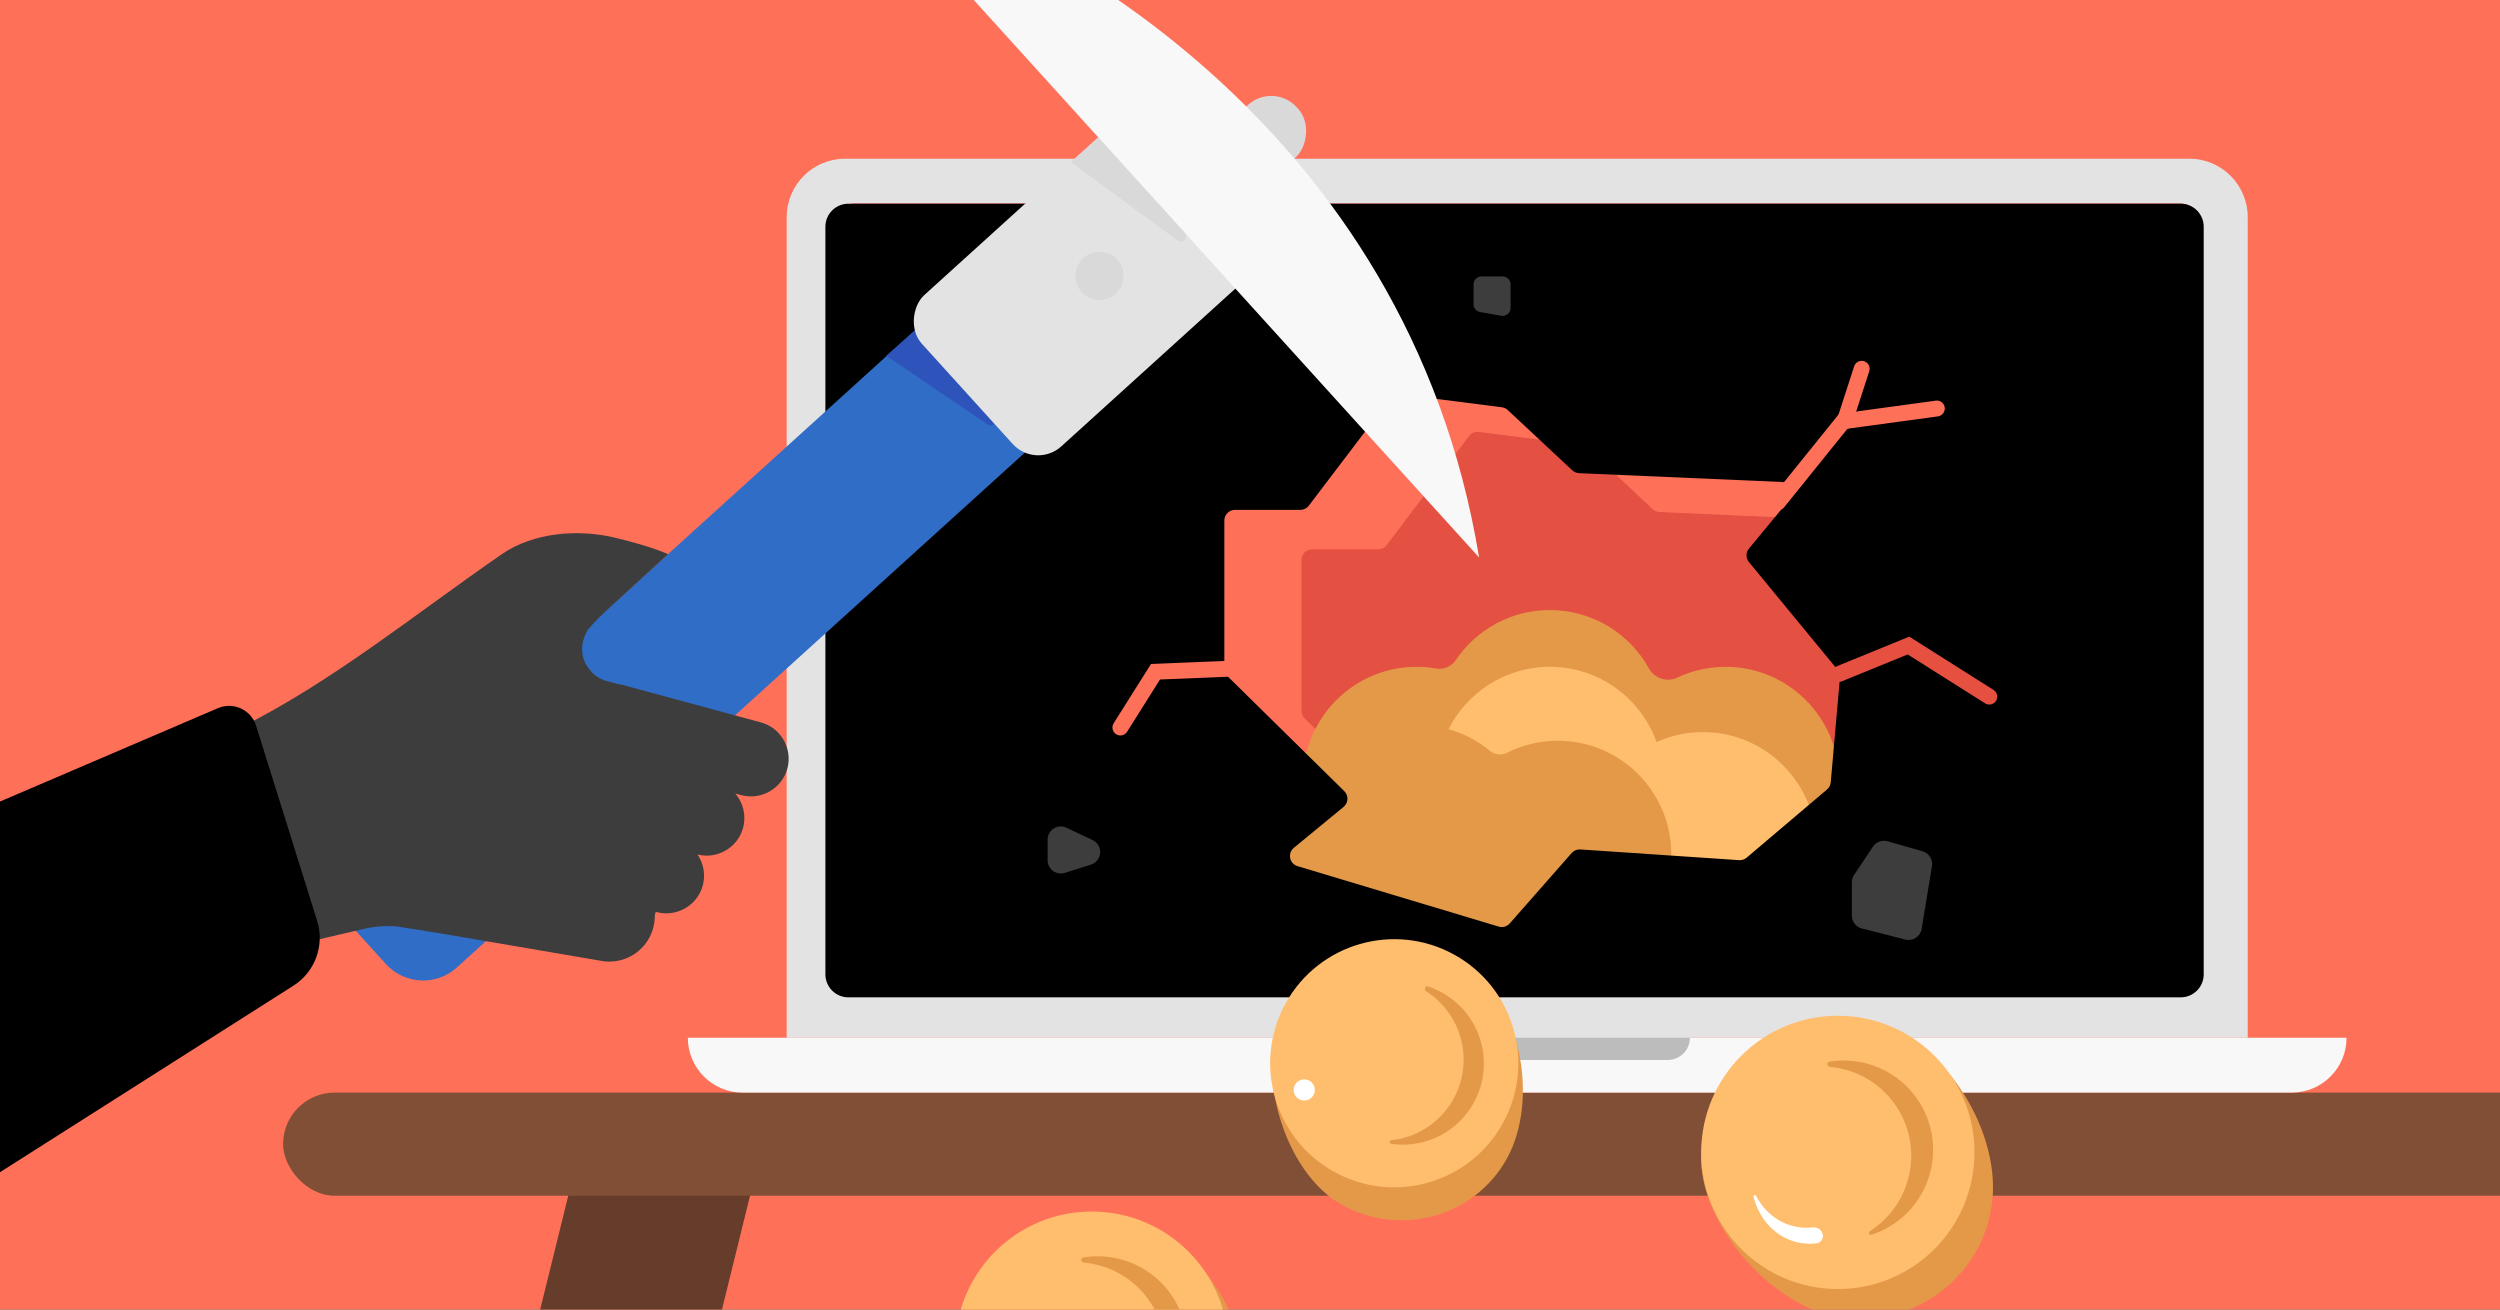 <svg width="945" height="495" viewBox="0 0 945 495" fill="none" xmlns="http://www.w3.org/2000/svg">
<rect x="0" y="0" width="945" height="495" fill="#333333" stroke="none"/>
<g clip-path="url(#clip0_2768_705)">
<rect width="945" height="495" fill="#FF7059"/>
<path d="M182 585L215.284 450H284L250.716 585H182Z" fill="#663C2B"/>
<rect x="107" y="413" width="906" height="39" rx="19.5" fill="#814F36"/>
<g clip-path="url(#clip1_2768_705)">
<path d="M849.647 392.267V82.112C849.647 69.893 839.772 60 827.585 60H319.433C307.237 60 297.362 69.902 297.362 82.112V392.258H849.647V392.267ZM314.37 85.617C314.37 80.832 318.246 76.939 323.04 76.939H823.969C828.754 76.939 832.63 80.823 832.63 85.617V368.146C832.63 372.94 828.745 376.823 823.969 376.823H323.04C318.255 376.823 314.37 372.931 314.37 368.146V85.617ZM636.351 398.223C634.831 399.746 632.726 400.692 630.406 400.692H516.594C511.953 400.692 508.185 396.916 508.185 392.267H638.816C638.816 394.592 637.871 396.7 636.351 398.223Z" fill="#E3E3E3"/>
<path d="M823.96 76.939H323.031C318.246 76.939 314.361 80.823 314.361 85.626V368.146C314.361 372.94 318.237 376.823 323.031 376.823H823.96C828.745 376.823 832.63 372.94 832.63 368.146V85.626C832.63 80.832 828.745 76.939 823.96 76.939Z" fill="#E3E3E3"/>
<path d="M638.816 392.267C638.816 394.592 637.871 396.7 636.351 398.223C634.831 399.746 632.727 400.692 630.406 400.692H516.594C511.953 400.692 508.185 396.916 508.185 392.267H638.816Z" fill="#E3E3E3"/>
<path d="M638.816 392.267C638.816 394.592 637.871 396.7 636.351 398.223C634.831 399.746 632.727 400.692 630.406 400.692H516.594C511.953 400.692 508.185 396.916 508.185 392.267H638.816Z" fill="#BCBCBC"/>
<path d="M823.969 76.939H323.04C318.255 76.939 314.37 80.823 314.37 85.626V368.146C314.37 372.94 318.246 376.832 323.04 376.832H823.969C828.754 376.832 832.63 372.94 832.63 368.146V85.626C832.63 80.832 828.745 76.939 823.969 76.939Z" fill="#E45041"/>
<path fill-rule="evenodd" clip-rule="evenodd" d="M849.647 392.267H887C887 397.989 884.688 403.17 880.938 406.918C877.187 410.675 872.016 413 866.304 413H280.696C269.264 413 260 403.719 260 392.267H297.353H849.638H849.647ZM630.406 400.692C632.726 400.692 634.831 399.746 636.351 398.223C637.871 396.7 638.815 394.592 638.815 392.267H508.184C508.184 396.916 511.953 400.692 516.594 400.692H630.406Z" fill="#F8F8F8"/>
<path fill-rule="evenodd" clip-rule="evenodd" d="M582.635 166.289L569.607 154.035C568.993 153.457 568.212 153.088 567.376 152.981L528.535 147.992C527.111 147.809 525.698 148.403 524.833 149.55L493.705 190.799C492.949 191.801 491.767 192.389 490.512 192.389H465.497C463.288 192.389 461.497 194.18 461.497 196.389V253.402C461.497 254.469 461.924 255.492 462.682 256.243L507.321 300.473C509 302.136 508.878 304.886 507.058 306.394L487.905 322.263C485.448 324.298 486.245 328.249 489.298 329.172L518.011 337.857C518.121 337.741 518.24 337.63 518.368 337.524L537.521 321.655C539.341 320.147 539.463 317.398 537.784 315.734L493.145 271.505C492.387 270.753 491.961 269.73 491.961 268.663V211.651C491.961 209.442 493.751 207.651 495.961 207.651H520.975C522.23 207.651 523.412 207.062 524.168 206.06L555.296 164.811C556.161 163.665 557.574 163.07 558.998 163.253L582.635 166.289ZM671.307 195.475L677.271 188.219C679.365 185.672 677.65 181.827 674.356 181.683L610.252 178.873L624.699 192.462C625.397 193.118 626.307 193.503 627.264 193.545L671.307 195.475Z" fill="#FF7059"/>
<path fill-rule="evenodd" clip-rule="evenodd" d="M585.826 316.435C592.399 316.435 598.626 314.954 604.194 312.307C607.92 310.536 612.731 312.086 614.724 315.698C622.027 328.931 636.106 337.894 652.277 337.894C675.954 337.894 695.149 318.679 695.149 294.976C695.149 271.273 675.954 252.058 652.277 252.058C645.704 252.058 639.476 253.539 633.909 256.185C630.183 257.957 625.371 256.407 623.378 252.795C616.076 239.561 601.996 230.599 585.826 230.599C571.009 230.599 557.949 238.123 550.248 249.562C548.637 251.955 545.719 253.196 542.878 252.699C540.465 252.278 537.984 252.058 535.451 252.058C511.774 252.058 492.579 271.273 492.579 294.976C492.579 318.679 511.774 337.894 535.451 337.894C550.268 337.894 563.328 330.37 571.029 318.93C572.64 316.537 575.558 315.296 578.399 315.793C580.811 316.215 583.293 316.435 585.826 316.435Z" fill="#E49948"/>
<ellipse cx="595.472" cy="319.654" rx="42.872" ry="42.918" fill="#E49948"/>
<ellipse cx="643.703" cy="319.654" rx="42.872" ry="42.918" fill="#FFBD6E"/>
<ellipse cx="585.826" cy="294.976" rx="42.872" ry="42.918" fill="#FFBD6E"/>
<path fill-rule="evenodd" clip-rule="evenodd" d="M561.547 355.99C559.753 354.504 557.219 354.219 555.139 355.268C549.346 358.19 542.801 359.836 535.872 359.836C512.194 359.836 493 340.621 493 316.918C493 293.215 512.194 274 535.872 274C546.256 274 555.778 277.696 563.197 283.845C564.99 285.332 567.525 285.617 569.605 284.568C575.397 281.646 581.943 280 588.872 280C612.549 280 631.744 299.215 631.744 322.918C631.744 346.621 612.549 365.836 588.872 365.836C578.487 365.836 568.966 362.14 561.547 355.99Z" fill="#E49948"/>
<ellipse cx="492.579" cy="327.164" rx="42.872" ry="42.918" fill="#E49948"/>
<path fill-rule="evenodd" clip-rule="evenodd" d="M320.716 77H824.293C829.094 77 833 80.894 833 85.689V368.311C833 373.106 829.103 377 824.293 377H320.716C315.897 377 312 373.106 312 368.311V85.689C312 80.885 315.906 77 320.716 77ZM569.928 154.992L594.315 177.779C595.012 178.43 595.919 178.811 596.872 178.853L673.601 182.194C676.902 182.338 678.615 186.194 676.509 188.74L661.102 207.361C659.88 208.837 659.878 210.973 661.096 212.453L694.61 253.168C695.276 253.978 695.598 255.016 695.506 256.061L692.021 295.712C691.928 296.761 691.427 297.731 690.624 298.412L660.235 324.196C659.442 324.869 658.417 325.207 657.378 325.137L597.365 321.087C596.124 321.003 594.914 321.502 594.092 322.437L570.68 349.068C569.647 350.243 568.023 350.708 566.525 350.258L490.461 327.402C487.397 326.482 486.6 322.516 489.07 320.483L507.881 305.001C509.715 303.492 509.838 300.727 508.145 299.061L463.995 255.607C463.231 254.855 462.801 253.828 462.801 252.756V196.737C462.801 194.528 464.592 192.737 466.801 192.737H491.54C492.79 192.737 493.968 192.152 494.725 191.156L525.544 150.587C526.409 149.448 527.817 148.857 529.235 149.038L567.703 153.947C568.536 154.053 569.315 154.419 569.928 154.992Z" fill="black"/>
<path d="M695.149 254.74L721.408 244.011L751.954 263.324" stroke="#E55041" stroke-width="6" stroke-linecap="round"/>
<path d="M465.123 252.758L436.78 253.918L423.5 275" stroke="#FF7059" stroke-width="6" stroke-linecap="round"/>
<path d="M732.126 154.419L696.756 159.248L672.105 189.827" stroke="#FF7059" stroke-width="6" stroke-linecap="round"/>
<path d="M703.723 139.398L697.292 159.248" stroke="#FF7059" stroke-width="6" stroke-linecap="round"/>
<path d="M707.975 320.037L700.84 330.74C700.292 331.562 700 332.527 700 333.514V346.115C700 348.4 701.55 350.395 703.765 350.96L720.215 355.153C723.056 355.877 725.909 354.012 726.384 351.118L730.279 327.394C730.69 324.889 729.159 322.474 726.718 321.777L713.509 318.003C711.419 317.405 709.182 318.228 707.975 320.037Z" fill="#3D3D3D"/>
<path d="M403.14 312.882L412.991 317.548C417.098 319.494 416.69 325.466 412.356 326.835L402.506 329.946C399.283 330.963 396 328.557 396 325.178V317.401C396 313.73 399.823 311.311 403.14 312.882Z" fill="#3D3D3D"/>
<path d="M557 107.5V114.988C557 116.442 558.042 117.686 559.473 117.942L567.473 119.37C569.311 119.698 571 118.285 571 116.417V107.5C571 105.843 569.657 104.5 568 104.5H560C558.343 104.5 557 105.843 557 107.5Z" fill="#3D3D3D"/>
</g>
<path d="M507.272 455.431C485.041 443.103 473.63 403.374 485.822 381.39C498.013 359.406 530.769 353.172 553 365.5C575.231 377.828 581.79 415.966 569.599 437.949C557.407 459.933 529.503 467.76 507.272 455.431Z" fill="#E49948"/>
<circle cx="527.023" cy="401.915" r="46.9" transform="rotate(119.011 527.023 401.915)" fill="#FFBD6E"/>
<path fill-rule="evenodd" clip-rule="evenodd" d="M526.003 431.02C525.196 431.11 525.058 432.265 525.862 432.38C528.388 432.742 530.999 432.793 533.652 432.495C550.481 430.607 562.593 415.434 560.705 398.605C559.323 386.29 550.827 376.501 539.774 372.876C538.66 372.51 538.172 374.116 539.158 374.75C546.647 379.568 551.985 387.591 553.055 397.13C554.943 413.958 542.832 429.132 526.003 431.02V431.02Z" fill="#E49948"/>
<rect x="481.425" y="30.895" width="26.791" height="34.293" rx="13" transform="rotate(47.809 481.425 30.895)" fill="#D9D9D9"/>
<rect x="432.888" y="45.963" width="62.156" height="426.519" rx="19" transform="rotate(47.809 432.888 45.963)" fill="#306DC6"/>
<path d="M376.002 157.522L348 123L335 134.5L373.327 160.439C375.233 161.728 377.451 159.309 376.002 157.522Z" fill="#2E53BB"/>
<rect x="433.408" y="35.367" width="77.159" height="126.455" rx="13" transform="rotate(47.809 433.408 35.367)" fill="#E3E3E3"/>
<path d="M325.9 -46.536C392.436 -28.983 532.223 47.044 559.091 210.721L325.9 -46.536Z" fill="#F8F8F8"/>
<circle cx="415.611" cy="104.292" r="9.109" transform="rotate(47.809 415.611 104.292)" fill="#D9D9D9"/>
<path d="M447.848 87.998L415.146 51.92L404.824 61.277L445.181 90.952C447.125 92.381 449.468 89.785 447.848 87.998Z" fill="#D9D9D9"/>
<path d="M287.612 273.067L235.283 258.889C234.669 258.719 234.051 258.613 233.435 258.529L228.514 257.192C226.069 256.337 223.971 254.823 222.119 252.083C222.119 252.083 217.372 246.265 222.213 238C222.213 238 226.145 233.503 229 231L252.5 209.5C252.5 209.5 247.33 206.834 232.634 203.286C218.571 199.89 201.679 201.22 189.731 209.45C157.482 231.676 126 257.473 90.923 275.006L55.309 290.266L99.144 360.065L137.479 351.13C141.636 350.158 145.916 349.859 150.155 350.203L166.2 352.773L228.32 363.38C229.671 363.538 231.006 363.518 232.312 363.369L232.366 363.383L232.371 363.363C239.239 362.543 245.134 357.623 246.943 350.654C247.208 349.642 247.409 348.577 247.46 347.534C247.504 346.54 247.452 345.584 247.91 344.682L248.17 344.754C255.734 346.8 263.599 342.295 265.644 334.73C266.772 330.571 265.909 326.329 263.651 323.003C271.136 324.89 278.857 320.41 280.881 312.926C282.156 308.232 280.89 303.419 277.944 299.953L280.145 300.546C287.708 302.599 295.574 298.087 297.62 290.522C299.672 282.96 295.16 275.094 287.596 273.048L287.612 273.067Z" fill="#3D3D3D"/>
<path d="M96.814 274.342C94.919 268.283 88.201 265.19 82.365 267.691L-98.06 344.997L-44.037 471.083L110.923 372.583C119.101 367.385 122.774 357.346 119.881 348.097L96.814 274.342Z" fill="black"/>
<circle cx="493" cy="412" r="4" fill="white"/>
<path d="M700.15 498.592C672.189 497.185 641.634 463.436 643.025 435.785C644.416 408.134 675.132 385.066 703.094 386.473C731.056 387.88 754.69 423.422 753.299 451.073C751.908 478.724 728.112 499.999 700.15 498.592Z" fill="#E49948"/>
<circle cx="694.71" cy="435.609" r="51.654" transform="rotate(92.88 694.71 435.609)" fill="#FFBD6E"/>
<path fill-rule="evenodd" clip-rule="evenodd" d="M706.83 465.368C706.076 465.849 706.5 467.058 707.351 466.782C710.024 465.915 712.631 464.697 715.109 463.116C730.834 453.086 735.45 432.208 725.42 416.483C717.93 404.741 704.391 399.193 691.465 401.313C690.308 401.503 690.593 403.158 691.761 403.266C701.792 404.195 711.303 409.584 717.141 418.735C727.171 434.46 722.555 455.338 706.83 465.368V465.368Z" fill="#E49948"/>
<path fill-rule="evenodd" clip-rule="evenodd" d="M663.774 452.002C663.493 451.46 662.685 451.745 662.833 452.351C663.309 454.295 664.015 456.203 664.963 458.029C669.489 466.746 678.238 471.139 686.826 469.932C688.36 469.717 689.287 468.206 689.009 466.683L688.989 466.574C688.671 464.831 686.915 463.763 685.155 463.967C676.723 464.946 668.215 460.556 663.774 452.002Z" fill="white"/>
<path d="M418.15 572.592C390.189 571.185 359.634 537.436 361.025 509.785C362.416 482.134 393.132 459.066 421.094 460.473C449.056 461.88 472.69 497.422 471.299 525.073C469.908 552.724 446.112 573.999 418.15 572.592Z" fill="#E49948"/>
<circle cx="412.71" cy="509.609" r="51.654" transform="rotate(92.88 412.71 509.609)" fill="#FFBD6E"/>
<path fill-rule="evenodd" clip-rule="evenodd" d="M424.83 539.368C424.076 539.849 424.5 541.058 425.351 540.782C428.024 539.915 430.631 538.697 433.109 537.116C448.834 527.086 453.45 506.208 443.42 490.483C435.93 478.741 422.391 473.193 409.465 475.313C408.308 475.503 408.593 477.158 409.761 477.266C419.792 478.195 429.303 483.584 435.141 492.735C445.171 508.46 440.555 529.338 424.83 539.368V539.368Z" fill="#E49948"/>
</g>
<defs>
<clipPath id="clip0_2768_705">
<rect width="945" height="495" fill="white"/>
</clipPath>
<clipPath id="clip1_2768_705">
<rect width="627" height="353" fill="white" transform="translate(260 60)"/>
</clipPath>
</defs>
</svg>
